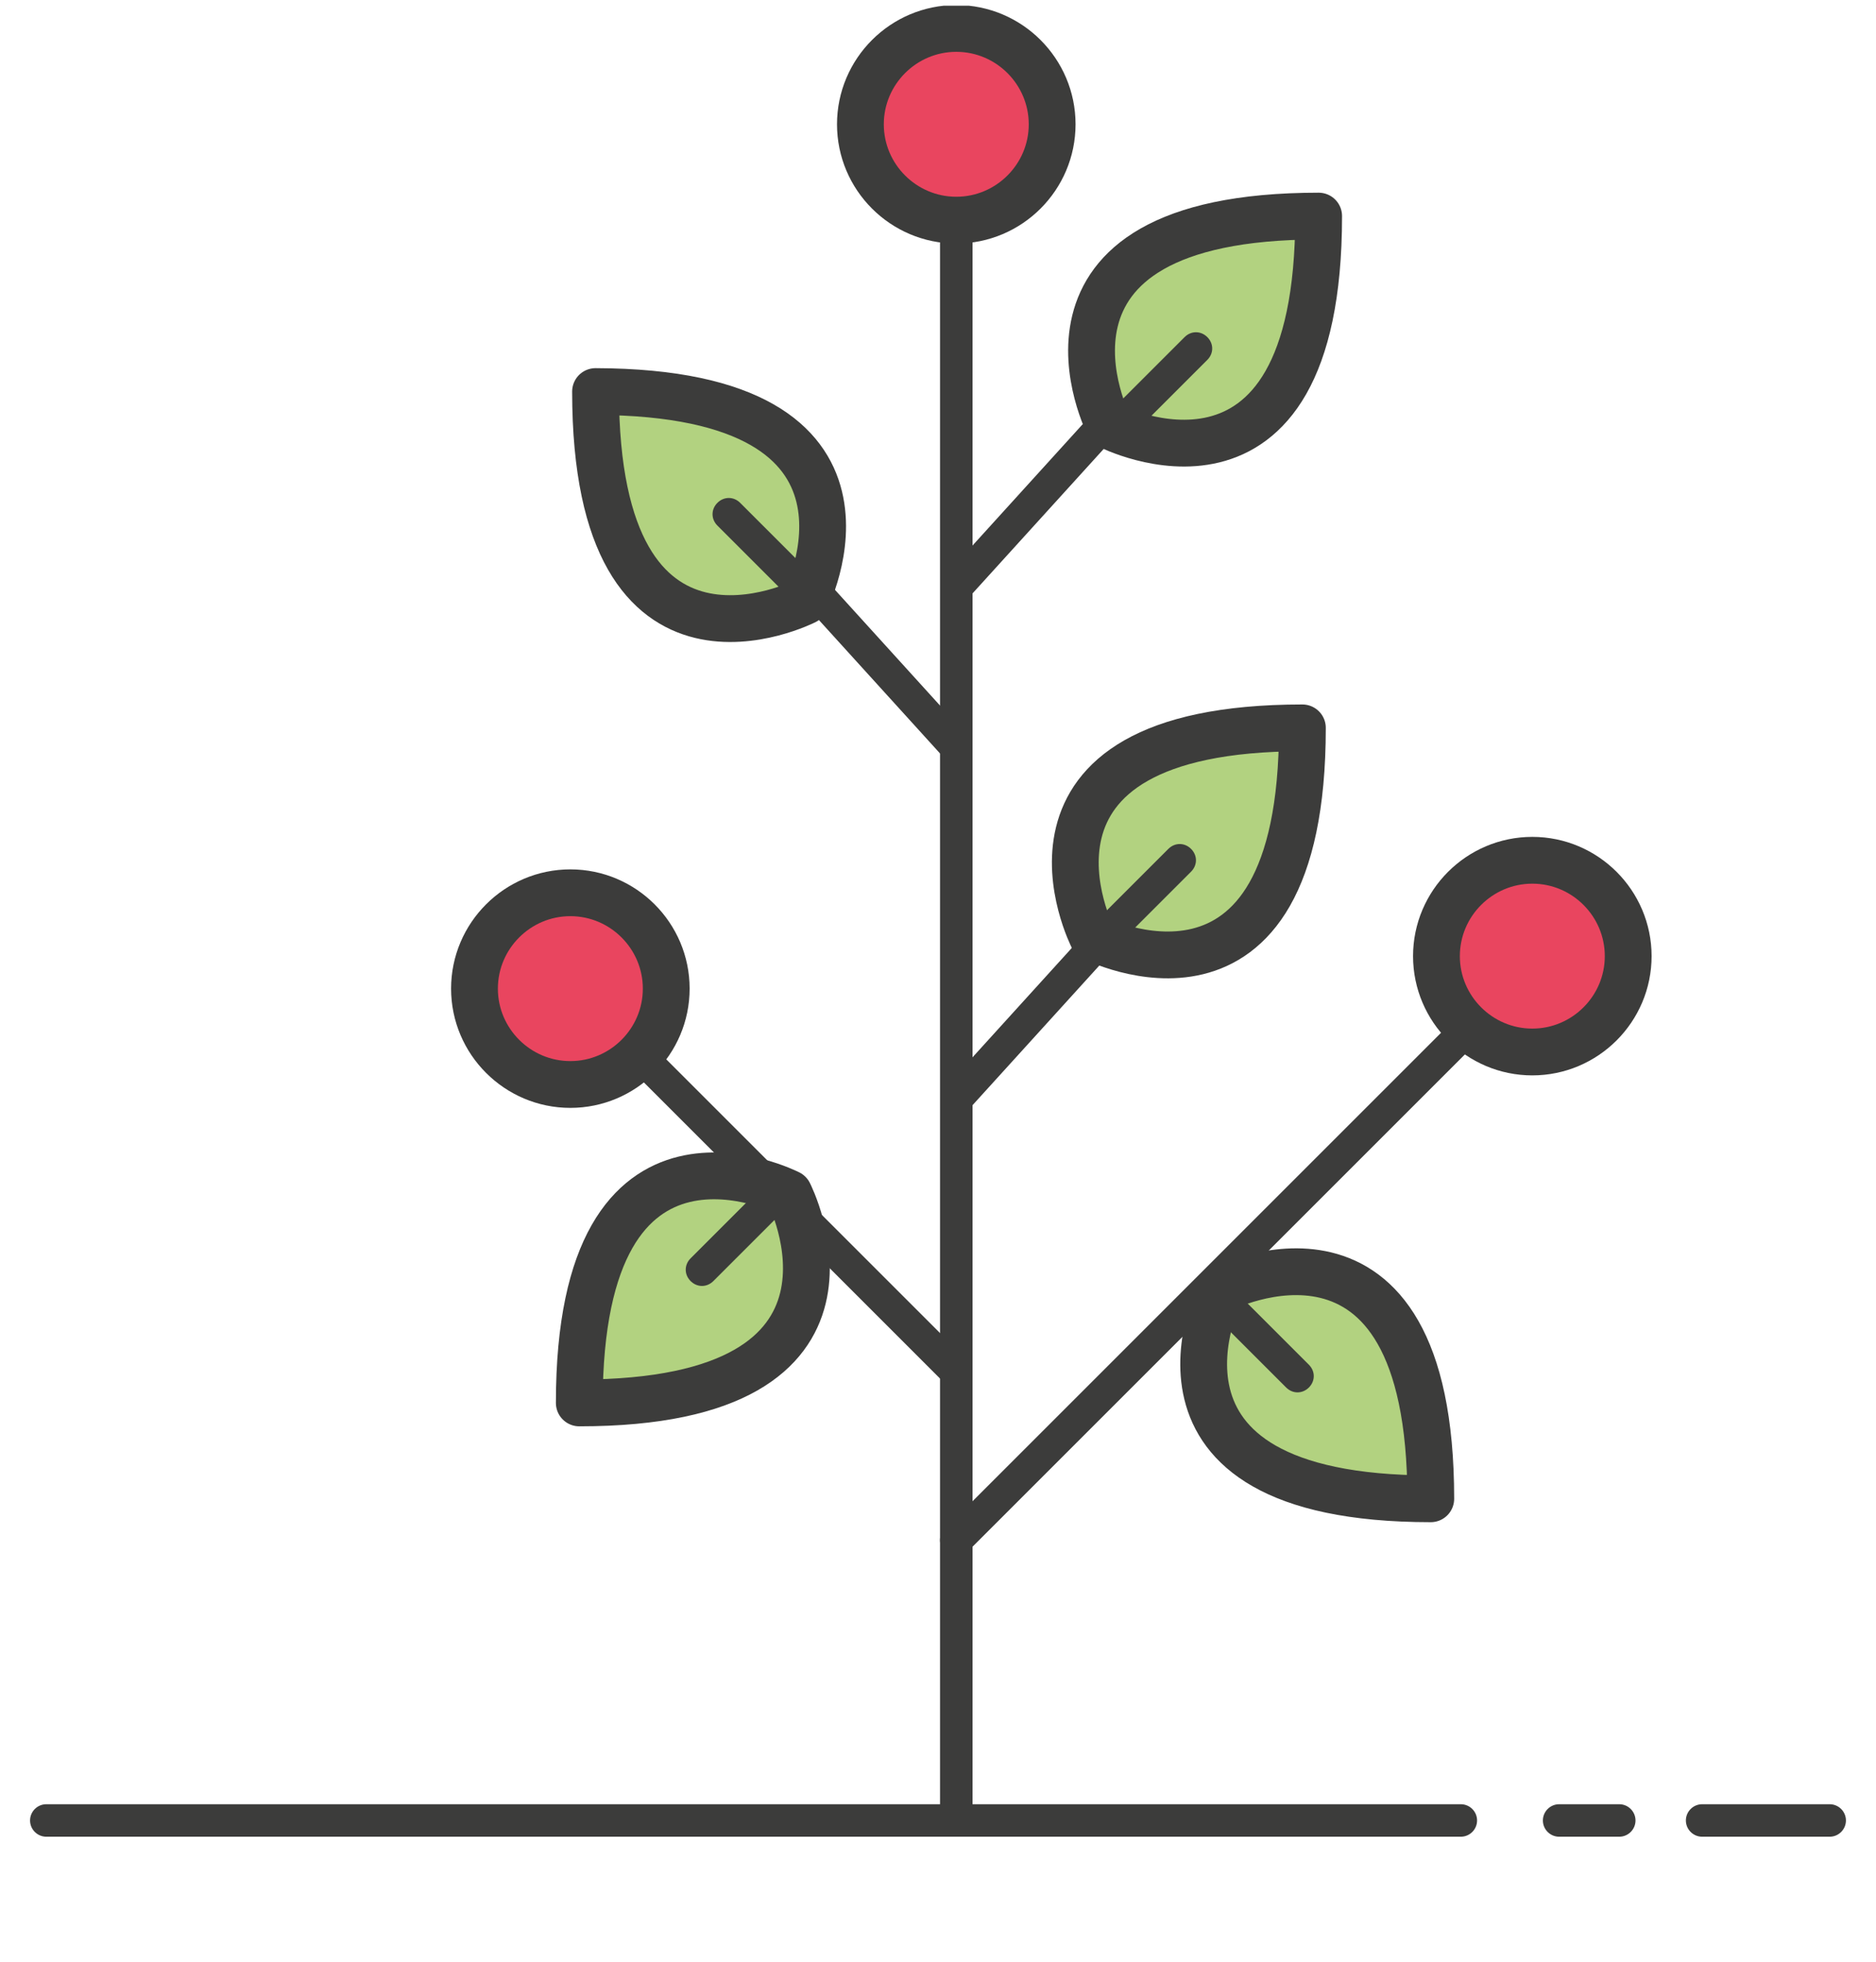 <?xml version="1.0" encoding="UTF-8"?>
<!-- Generator: Adobe Illustrator 27.0.0, SVG Export Plug-In . SVG Version: 6.00 Build 0)  -->
<svg xmlns="http://www.w3.org/2000/svg" xmlns:xlink="http://www.w3.org/1999/xlink" version="1.1" id="Livello_1" x="0px" y="0px" viewBox="0 0 230.9 241.5" style="enable-background:new 0 0 230.9 241.5;" xml:space="preserve">
<style type="text/css">
	.st0{clip-path:url(#SVGID_00000134930969367567682700000011795701742527653043_);fill:#3C3C3B;}
	.st1{clip-path:url(#SVGID_00000002350647150000920480000005635198410384891546_);fill:#3C3C3B;}
	.st2{clip-path:url(#SVGID_00000106134773530755260830000012249250529674886052_);fill:#3C3C3B;}
	.st3{clip-path:url(#SVGID_00000098209207942090687100000014810577258241393338_);fill:#B2D280;}
	
		.st4{clip-path:url(#SVGID_00000130624850624488600930000004898877987632562346_);fill:none;stroke:#3C3C3B;stroke-width:5.76;stroke-linecap:round;stroke-linejoin:round;stroke-miterlimit:10;}
	.st5{clip-path:url(#SVGID_00000030447272354552630550000013833803320889537961_);fill:#3C3C3B;}
	.st6{clip-path:url(#SVGID_00000028313824209835166400000016417997302658106252_);fill:#B2D280;}
	
		.st7{clip-path:url(#SVGID_00000023970164692231953460000018194569267238279358_);fill:none;stroke:#3C3C3B;stroke-width:5.76;stroke-linecap:round;stroke-linejoin:round;stroke-miterlimit:10;}
	.st8{clip-path:url(#SVGID_00000021825773134129544470000004518569449208792500_);fill:#3C3C3B;}
	.st9{clip-path:url(#SVGID_00000008125730789126565280000002977916165502969482_);fill:#B2D280;}
	
		.st10{clip-path:url(#SVGID_00000088848082177233277680000014477591321462222235_);fill:none;stroke:#3C3C3B;stroke-width:5.76;stroke-linecap:round;stroke-linejoin:round;stroke-miterlimit:10;}
	.st11{clip-path:url(#SVGID_00000176011639989179346580000006367477801119558839_);fill:#3C3C3B;}
	.st12{clip-path:url(#SVGID_00000155857849797290591050000017724417428910839953_);fill:#B2D280;}
	
		.st13{clip-path:url(#SVGID_00000031898007776643541580000012132022089864547984_);fill:none;stroke:#3C3C3B;stroke-width:5.76;stroke-linecap:round;stroke-linejoin:round;stroke-miterlimit:10;}
	.st14{clip-path:url(#SVGID_00000019675804417137758310000009722775097301603746_);fill:#3C3C3B;}
	.st15{clip-path:url(#SVGID_00000002348900356655642310000001387629719756070582_);fill:#B2D280;}
	
		.st16{clip-path:url(#SVGID_00000083061588280283654420000002257313859144115098_);fill:none;stroke:#3C3C3B;stroke-width:5.76;stroke-linecap:round;stroke-linejoin:round;stroke-miterlimit:10;}
	.st17{clip-path:url(#SVGID_00000044861763776209140860000008692068681030314897_);fill:#3C3C3B;}
	.st18{clip-path:url(#SVGID_00000049923961936790965770000012727958186637107844_);fill:#3C3C3B;}
	.st19{clip-path:url(#SVGID_00000121244420660522919960000000357424268844990385_);fill:#3C3C3B;}
	.st20{clip-path:url(#SVGID_00000048460766971898470170000004542104096952341679_);fill:#3C3C3B;}
	.st21{clip-path:url(#SVGID_00000108996432828303884260000008871670787879523736_);fill:#3C3C3B;}
	.st22{clip-path:url(#SVGID_00000147189154429667366850000003032169244897409434_);fill:#E9455F;}
	
		.st23{clip-path:url(#SVGID_00000102535884721756035950000014929416966508301193_);fill:none;stroke:#3C3C3B;stroke-width:5.76;stroke-miterlimit:10;}
	.st24{clip-path:url(#SVGID_00000173881468524509694260000003745922380537745586_);fill:#E9455F;}
	
		.st25{clip-path:url(#SVGID_00000057121460879702903280000012369961114266833839_);fill:none;stroke:#3C3C3B;stroke-width:5.76;stroke-miterlimit:10;}
	.st26{clip-path:url(#SVGID_00000170273030281377699330000001124283771643536270_);fill:#3C3C3B;}
	.st27{clip-path:url(#SVGID_00000080909889906917743180000017398338761670910348_);fill:#3C3C3B;}
	.st28{clip-path:url(#SVGID_00000097473249303012399080000018192417851920897197_);fill:#E9455F;}
	
		.st29{clip-path:url(#SVGID_00000138546172736771893300000001590622945016428207_);fill:none;stroke:#3C3C3B;stroke-width:5.76;stroke-miterlimit:10;}
</style>
<g>
	<g>
		<defs>
			<rect id="SVGID_1_" x="3.7" y="0.7" width="223.5" height="225.4"></rect>
		</defs>
		<clipPath id="SVGID_00000141447919167898362090000013208368402126555053_">
			<use xlink:href="#SVGID_1_" style="overflow:visible;"></use>
		</clipPath>
		<path style="clip-path:url(#SVGID_00000141447919167898362090000013208368402126555053_);fill:#3C3C3B;" d="M225.2,226.1h-15.7    c-1.1,0-2-0.9-2-2s0.9-2,2-2h15.7c1.1,0,2,0.9,2,2S226.3,226.1,225.2,226.1"></path>
	</g>
	<g>
		<defs>
			<rect id="SVGID_00000123402382306869932170000001786216587079576199_" x="3.7" y="0.7" width="223.5" height="225.4"></rect>
		</defs>
		<clipPath id="SVGID_00000155834865764495862850000007753386988902501249_">
			<use xlink:href="#SVGID_00000123402382306869932170000001786216587079576199_" style="overflow:visible;"></use>
		</clipPath>
		<path style="clip-path:url(#SVGID_00000155834865764495862850000007753386988902501249_);fill:#3C3C3B;" d="M199.3,226.1h-7.4    c-1.1,0-2-0.9-2-2s0.9-2,2-2h7.4c1.1,0,2,0.9,2,2S200.4,226.1,199.3,226.1"></path>
	</g>
	<g>
		<defs>
			<rect id="SVGID_00000119115850922666851040000012360731236164004006_" x="3.7" y="0.7" width="223.5" height="225.4"></rect>
		</defs>
		<clipPath id="SVGID_00000104667605760923520040000014186041496495306648_">
			<use xlink:href="#SVGID_00000119115850922666851040000012360731236164004006_" style="overflow:visible;"></use>
		</clipPath>
		<path style="clip-path:url(#SVGID_00000104667605760923520040000014186041496495306648_);fill:#3C3C3B;" d="M179.8,226.1H5.7    c-1.1,0-2-0.9-2-2s0.9-2,2-2h174.1c1.1,0,2,0.9,2,2S180.9,226.1,179.8,226.1"></path>
	</g>
	<g>
		<defs>
			<rect id="SVGID_00000146471215593919908890000018241517615109663150_" x="3.7" y="0.7" width="223.5" height="225.4"></rect>
		</defs>
		<clipPath id="SVGID_00000101791543388585905940000010076819387150997144_">
			<use xlink:href="#SVGID_00000146471215593919908890000018241517615109663150_" style="overflow:visible;"></use>
		</clipPath>
		<path style="clip-path:url(#SVGID_00000101791543388585905940000010076819387150997144_);fill:#B2D280;" d="M99.1,74    c0,0-25.8,13.2-25.8-25.8C112.3,48.3,99.1,74,99.1,74"></path>
	</g>
	<g>
		<defs>
			<rect id="SVGID_00000018202022896200714400000000455408534042300819_" x="3.7" y="0.7" width="223.5" height="225.4"></rect>
		</defs>
		<clipPath id="SVGID_00000009565700448032528700000011900395206704262281_">
			<use xlink:href="#SVGID_00000018202022896200714400000000455408534042300819_" style="overflow:visible;"></use>
		</clipPath>
		
			<path style="clip-path:url(#SVGID_00000009565700448032528700000011900395206704262281_);fill:none;stroke:#3C3C3B;stroke-width:5.76;stroke-linecap:round;stroke-linejoin:round;stroke-miterlimit:10;" d="    M99.1,74c0,0-25.8,13.2-25.8-25.8C112.3,48.3,99.1,74,99.1,74z"></path>
	</g>
	<g>
		<defs>
			<rect id="SVGID_00000083084426251547482880000007540388743403104920_" x="3.7" y="0.7" width="223.5" height="225.4"></rect>
		</defs>
		<clipPath id="SVGID_00000150076787218656052090000017519820295971790246_">
			<use xlink:href="#SVGID_00000083084426251547482880000007540388743403104920_" style="overflow:visible;"></use>
		</clipPath>
		<path style="clip-path:url(#SVGID_00000150076787218656052090000017519820295971790246_);fill:#3C3C3B;" d="M99.5,75.1    c-0.5,0-1-0.2-1.4-0.6l-9.8-9.8c-0.8-0.8-0.8-2,0-2.8s2-0.8,2.8,0l9.8,9.8c0.8,0.8,0.8,2,0,2.8C100.5,74.9,100,75.1,99.5,75.1"></path>
	</g>
	<g>
		<defs>
			<rect id="SVGID_00000151531197047208646290000012163151570457472387_" x="3.7" y="0.7" width="223.5" height="225.4"></rect>
		</defs>
		<clipPath id="SVGID_00000099625654995991513420000005669685292063663792_">
			<use xlink:href="#SVGID_00000151531197047208646290000012163151570457472387_" style="overflow:visible;"></use>
		</clipPath>
		<path style="clip-path:url(#SVGID_00000099625654995991513420000005669685292063663792_);fill:#B2D280;" d="M97.1,146.9    c0,0,13.2,25.8-25.8,25.8C71.3,133.7,97.1,146.9,97.1,146.9"></path>
	</g>
	<g>
		<defs>
			<rect id="SVGID_00000172398851410977520410000014857449203563639955_" x="3.7" y="0.7" width="223.5" height="225.4"></rect>
		</defs>
		<clipPath id="SVGID_00000048465766697699716490000004083813069886921378_">
			<use xlink:href="#SVGID_00000172398851410977520410000014857449203563639955_" style="overflow:visible;"></use>
		</clipPath>
		
			<path style="clip-path:url(#SVGID_00000048465766697699716490000004083813069886921378_);fill:none;stroke:#3C3C3B;stroke-width:5.76;stroke-linecap:round;stroke-linejoin:round;stroke-miterlimit:10;" d="    M97.1,146.9c0,0,13.2,25.8-25.8,25.8C71.3,133.7,97.1,146.9,97.1,146.9z"></path>
	</g>
	<g>
		<defs>
			<rect id="SVGID_00000054225822633977581030000014946084098476700310_" x="3.7" y="0.7" width="223.5" height="225.4"></rect>
		</defs>
		<clipPath id="SVGID_00000172434871277120863300000013325881242406008193_">
			<use xlink:href="#SVGID_00000054225822633977581030000014946084098476700310_" style="overflow:visible;"></use>
		</clipPath>
		<path style="clip-path:url(#SVGID_00000172434871277120863300000013325881242406008193_);fill:#3C3C3B;" d="M86.4,158.3    c-0.5,0-1-0.2-1.4-0.6c-0.8-0.8-0.8-2,0-2.8l9.8-9.8c0.8-0.8,2-0.8,2.8,0s0.8,2,0,2.8l-9.8,9.8C87.4,158.1,86.9,158.3,86.4,158.3"></path>
	</g>
	<g>
		<defs>
			<rect id="SVGID_00000111878517929747993110000017597096452386876325_" x="3.7" y="0.7" width="223.5" height="225.4"></rect>
		</defs>
		<clipPath id="SVGID_00000124866866122627253270000000582461189511777671_">
			<use xlink:href="#SVGID_00000111878517929747993110000017597096452386876325_" style="overflow:visible;"></use>
		</clipPath>
		<path style="clip-path:url(#SVGID_00000124866866122627253270000000582461189511777671_);fill:#B2D280;" d="M150.3,158.7    c0,0,25.8-13.2,25.8,25.8C137.1,184.5,150.3,158.7,150.3,158.7"></path>
	</g>
	<g>
		<defs>
			<rect id="SVGID_00000129189710331499072620000009249145816142687880_" x="3.7" y="0.7" width="223.5" height="225.4"></rect>
		</defs>
		<clipPath id="SVGID_00000172421904757506570130000015811223951261726351_">
			<use xlink:href="#SVGID_00000129189710331499072620000009249145816142687880_" style="overflow:visible;"></use>
		</clipPath>
		
			<path style="clip-path:url(#SVGID_00000172421904757506570130000015811223951261726351_);fill:none;stroke:#3C3C3B;stroke-width:5.76;stroke-linecap:round;stroke-linejoin:round;stroke-miterlimit:10;" d="    M150.3,158.7c0,0,25.8-13.2,25.8,25.8C137.1,184.5,150.3,158.7,150.3,158.7z"></path>
	</g>
	<g>
		<defs>
			<rect id="SVGID_00000131363494963162197060000015561914077345327015_" x="3.7" y="0.7" width="223.5" height="225.4"></rect>
		</defs>
		<clipPath id="SVGID_00000024688586474265608630000000440789100265552536_">
			<use xlink:href="#SVGID_00000131363494963162197060000015561914077345327015_" style="overflow:visible;"></use>
		</clipPath>
		<path style="clip-path:url(#SVGID_00000024688586474265608630000000440789100265552536_);fill:#3C3C3B;" d="M159.7,171.4    c-0.5,0-1-0.2-1.4-0.6l-9.8-9.8c-0.8-0.8-0.8-2,0-2.8s2-0.8,2.8,0l9.8,9.8c0.8,0.8,0.8,2,0,2.8    C160.7,171.2,160.2,171.4,159.7,171.4"></path>
	</g>
	<g>
		<defs>
			<rect id="SVGID_00000111893979651459970020000005621080775703994044_" x="3.7" y="0.7" width="223.5" height="225.4"></rect>
		</defs>
		<clipPath id="SVGID_00000130647384717444153610000005808848233866531749_">
			<use xlink:href="#SVGID_00000111893979651459970020000005621080775703994044_" style="overflow:visible;"></use>
		</clipPath>
		<path style="clip-path:url(#SVGID_00000130647384717444153610000005808848233866531749_);fill:#B2D280;" d="M134.5,115.4    c0,0-13.2-25.8,25.8-25.8C160.3,128.6,134.5,115.4,134.5,115.4"></path>
	</g>
	<g>
		<defs>
			<rect id="SVGID_00000183216008922466341240000016414084192447436690_" x="3.7" y="0.7" width="223.5" height="225.4"></rect>
		</defs>
		<clipPath id="SVGID_00000089535310794218918620000016700248453938908575_">
			<use xlink:href="#SVGID_00000183216008922466341240000016414084192447436690_" style="overflow:visible;"></use>
		</clipPath>
		
			<path style="clip-path:url(#SVGID_00000089535310794218918620000016700248453938908575_);fill:none;stroke:#3C3C3B;stroke-width:5.76;stroke-linecap:round;stroke-linejoin:round;stroke-miterlimit:10;" d="    M134.5,115.4c0,0-13.2-25.8,25.8-25.8C160.3,128.6,134.5,115.4,134.5,115.4z"></path>
	</g>
	<g>
		<defs>
			<rect id="SVGID_00000110444025252882544660000009032153190469116804_" x="3.7" y="0.7" width="223.5" height="225.4"></rect>
		</defs>
		<clipPath id="SVGID_00000036947657756845416830000000315966167086314120_">
			<use xlink:href="#SVGID_00000110444025252882544660000009032153190469116804_" style="overflow:visible;"></use>
		</clipPath>
		<path style="clip-path:url(#SVGID_00000036947657756845416830000000315966167086314120_);fill:#3C3C3B;" d="M135.4,117.7    c-0.5,0-1-0.2-1.4-0.6c-0.8-0.8-0.8-2,0-2.8l9.8-9.8c0.8-0.8,2-0.8,2.8,0s0.8,2,0,2.8l-9.8,9.8    C136.4,117.6,135.9,117.7,135.4,117.7"></path>
	</g>
	<g>
		<defs>
			<rect id="SVGID_00000173136936520180329330000006494292049365290389_" x="3.7" y="0.7" width="223.5" height="225.4"></rect>
		</defs>
		<clipPath id="SVGID_00000110468784377994769810000010413683685500594365_">
			<use xlink:href="#SVGID_00000173136936520180329330000006494292049365290389_" style="overflow:visible;"></use>
		</clipPath>
		<path style="clip-path:url(#SVGID_00000110468784377994769810000010413683685500594365_);fill:#B2D280;" d="M136.5,52.4    c0,0-13.2-25.8,25.8-25.8C162.3,65.6,136.5,52.4,136.5,52.4"></path>
	</g>
	<g>
		<defs>
			<rect id="SVGID_00000037673036853838076870000016646644213436791437_" x="3.7" y="0.7" width="223.5" height="225.4"></rect>
		</defs>
		<clipPath id="SVGID_00000056395727665827626420000009590803233265488531_">
			<use xlink:href="#SVGID_00000037673036853838076870000016646644213436791437_" style="overflow:visible;"></use>
		</clipPath>
		
			<path style="clip-path:url(#SVGID_00000056395727665827626420000009590803233265488531_);fill:none;stroke:#3C3C3B;stroke-width:5.76;stroke-linecap:round;stroke-linejoin:round;stroke-miterlimit:10;" d="    M136.5,52.4c0,0-13.2-25.8,25.8-25.8C162.3,65.6,136.5,52.4,136.5,52.4z"></path>
	</g>
	<g>
		<defs>
			<rect id="SVGID_00000142137036518290980910000017526727336059137194_" x="3.7" y="0.7" width="223.5" height="225.4"></rect>
		</defs>
		<clipPath id="SVGID_00000107559117014351333800000003693439384069210532_">
			<use xlink:href="#SVGID_00000142137036518290980910000017526727336059137194_" style="overflow:visible;"></use>
		</clipPath>
		<path style="clip-path:url(#SVGID_00000107559117014351333800000003693439384069210532_);fill:#3C3C3B;" d="M137.4,54.7    c-0.5,0-1-0.2-1.4-0.6c-0.8-0.8-0.8-2,0-2.8l9.8-9.8c0.8-0.8,2-0.8,2.8,0s0.8,2,0,2.8l-9.8,9.8C138.4,54.5,137.9,54.7,137.4,54.7"></path>
	</g>
	<g>
		<defs>
			<rect id="SVGID_00000007391943893583917760000003798292590274666116_" x="3.7" y="0.7" width="223.5" height="225.4"></rect>
		</defs>
		<clipPath id="SVGID_00000044882528886728245100000004932905536380438657_">
			<use xlink:href="#SVGID_00000007391943893583917760000003798292590274666116_" style="overflow:visible;"></use>
		</clipPath>
		<path style="clip-path:url(#SVGID_00000044882528886728245100000004932905536380438657_);fill:#3C3C3B;" d="M117.7,224.1    c-1.1,0-2-0.9-2-2v-193c0-1.1,0.9-2,2-2s2,0.9,2,2v193C119.7,223.2,118.8,224.1,117.7,224.1"></path>
	</g>
	<g>
		<defs>
			<rect id="SVGID_00000174586445299393722690000009064716705112959127_" x="3.7" y="0.7" width="223.5" height="225.4"></rect>
		</defs>
		<clipPath id="SVGID_00000055701755837208717350000016657269777436583077_">
			<use xlink:href="#SVGID_00000174586445299393722690000009064716705112959127_" style="overflow:visible;"></use>
		</clipPath>
		<path style="clip-path:url(#SVGID_00000055701755837208717350000016657269777436583077_);fill:#3C3C3B;" d="M117.7,137.2    c-0.5,0-0.9-0.2-1.3-0.5c-0.8-0.7-0.9-2-0.1-2.8l17.7-19.5c0.7-0.8,2-0.9,2.8-0.1c0.8,0.7,0.9,2,0.1,2.8l-17.7,19.5    C118.8,137,118.2,137.2,117.7,137.2"></path>
	</g>
	<g>
		<defs>
			<rect id="SVGID_00000046316728970064944560000002828716808337159589_" x="3.7" y="0.7" width="223.5" height="225.4"></rect>
		</defs>
		<clipPath id="SVGID_00000142141276594988825810000012405528117946163090_">
			<use xlink:href="#SVGID_00000046316728970064944560000002828716808337159589_" style="overflow:visible;"></use>
		</clipPath>
		<path style="clip-path:url(#SVGID_00000142141276594988825810000012405528117946163090_);fill:#3C3C3B;" d="M117.7,74.2    c-0.5,0-0.9-0.2-1.3-0.5c-0.8-0.7-0.9-2-0.1-2.8L134,51.4c0.7-0.8,2-0.9,2.8-0.1c0.8,0.7,0.9,2,0.1,2.8l-17.7,19.5    C118.8,74,118.2,74.2,117.7,74.2"></path>
	</g>
	<g>
		<defs>
			<rect id="SVGID_00000009572254430581737170000005466710216295440274_" x="3.7" y="0.7" width="223.5" height="225.4"></rect>
		</defs>
		<clipPath id="SVGID_00000169520000745675958860000010890307451481714830_">
			<use xlink:href="#SVGID_00000009572254430581737170000005466710216295440274_" style="overflow:visible;"></use>
		</clipPath>
		<path style="clip-path:url(#SVGID_00000169520000745675958860000010890307451481714830_);fill:#3C3C3B;" d="M117.7,93.9    c-0.5,0-1.1-0.2-1.5-0.6L98.5,73.8c-0.7-0.8-0.7-2.1,0.1-2.8c0.8-0.7,2.1-0.7,2.8,0.1l17.7,19.5c0.7,0.8,0.7,2.1-0.1,2.8    C118.6,93.7,118.2,93.9,117.7,93.9"></path>
	</g>
	<g>
		<defs>
			<rect id="SVGID_00000179637672061923461740000002639125292521885341_" x="3.7" y="0.7" width="223.5" height="225.4"></rect>
		</defs>
		<clipPath id="SVGID_00000015323604898671440510000000800621664671851658_">
			<use xlink:href="#SVGID_00000179637672061923461740000002639125292521885341_" style="overflow:visible;"></use>
		</clipPath>
		<path style="clip-path:url(#SVGID_00000015323604898671440510000000800621664671851658_);fill:#E9455F;" d="M200.4,117.7    c0,6.5-5.3,11.8-11.8,11.8s-11.8-5.3-11.8-11.8s5.3-11.8,11.8-11.8C195.1,105.9,200.4,111.2,200.4,117.7"></path>
	</g>
	<g>
		<defs>
			<rect id="SVGID_00000143617089364039120290000004241443917719157139_" x="3.7" y="0.7" width="223.5" height="225.4"></rect>
		</defs>
		<clipPath id="SVGID_00000150820666567499525690000003481475889925184154_">
			<use xlink:href="#SVGID_00000143617089364039120290000004241443917719157139_" style="overflow:visible;"></use>
		</clipPath>
		
			<path style="clip-path:url(#SVGID_00000150820666567499525690000003481475889925184154_);fill:none;stroke:#3C3C3B;stroke-width:5.76;stroke-miterlimit:10;" d="    M200.4,117.7c0,6.5-5.3,11.8-11.8,11.8s-11.8-5.3-11.8-11.8s5.3-11.8,11.8-11.8C195.1,105.9,200.4,111.2,200.4,117.7z"></path>
	</g>
	<g>
		<defs>
			<rect id="SVGID_00000155843605216967421900000007353330373136951991_" x="3.7" y="0.7" width="223.5" height="225.4"></rect>
		</defs>
		<clipPath id="SVGID_00000137128136335175785510000015727932523065623188_">
			<use xlink:href="#SVGID_00000155843605216967421900000007353330373136951991_" style="overflow:visible;"></use>
		</clipPath>
		<path style="clip-path:url(#SVGID_00000137128136335175785510000015727932523065623188_);fill:#E9455F;" d="M129.5,15.3    c0,6.5-5.3,11.8-11.8,11.8s-11.8-5.3-11.8-11.8s5.3-11.8,11.8-11.8C124.2,3.5,129.5,8.8,129.5,15.3"></path>
	</g>
	<g>
		<defs>
			<rect id="SVGID_00000053518380162092347110000015554660015252433831_" x="3.7" y="0.7" width="223.5" height="225.4"></rect>
		</defs>
		<clipPath id="SVGID_00000065068199154425183430000015791868287215672233_">
			<use xlink:href="#SVGID_00000053518380162092347110000015554660015252433831_" style="overflow:visible;"></use>
		</clipPath>
		
			<path style="clip-path:url(#SVGID_00000065068199154425183430000015791868287215672233_);fill:none;stroke:#3C3C3B;stroke-width:5.76;stroke-miterlimit:10;" d="    M129.5,15.3c0,6.5-5.3,11.8-11.8,11.8s-11.8-5.3-11.8-11.8s5.3-11.8,11.8-11.8C124.2,3.5,129.5,8.8,129.5,15.3z"></path>
	</g>
	<g>
		<defs>
			<rect id="SVGID_00000131336605252493185800000017221024827354544021_" x="3.7" y="0.7" width="223.5" height="225.4"></rect>
		</defs>
		<clipPath id="SVGID_00000093892641420702526530000007426881804736238995_">
			<use xlink:href="#SVGID_00000131336605252493185800000017221024827354544021_" style="overflow:visible;"></use>
		</clipPath>
		<path style="clip-path:url(#SVGID_00000093892641420702526530000007426881804736238995_);fill:#3C3C3B;" d="M117.7,191.6    c-0.5,0-1-0.2-1.4-0.6c-0.8-0.8-0.8-2,0-2.8l61.5-61.5c0.8-0.8,2-0.8,2.8,0s0.8,2,0,2.8L119.1,191    C118.7,191.4,118.2,191.6,117.7,191.6"></path>
	</g>
	<g>
		<defs>
			<rect id="SVGID_00000016043914288128500000000009890534628854365833_" x="3.7" y="0.7" width="223.5" height="225.4"></rect>
		</defs>
		<clipPath id="SVGID_00000068660659475006718440000017245006770888813728_">
			<use xlink:href="#SVGID_00000016043914288128500000000009890534628854365833_" style="overflow:visible;"></use>
		</clipPath>
		<path style="clip-path:url(#SVGID_00000068660659475006718440000017245006770888813728_);fill:#3C3C3B;" d="M117.7,170.9    c-0.5,0-1-0.2-1.4-0.6l-39.4-39.4c-0.8-0.8-0.8-2,0-2.8c0.8-0.8,2-0.8,2.8,0l39.4,39.4c0.8,0.8,0.8,2,0,2.8    C118.7,170.7,118.2,170.9,117.7,170.9"></path>
	</g>
	<g>
		<defs>
			<rect id="SVGID_00000066500148217873963820000008367985168053670530_" x="3.7" y="0.7" width="223.5" height="225.4"></rect>
		</defs>
		<clipPath id="SVGID_00000074434107644945608810000018379145702283443087_">
			<use xlink:href="#SVGID_00000066500148217873963820000008367985168053670530_" style="overflow:visible;"></use>
		</clipPath>
		<path style="clip-path:url(#SVGID_00000074434107644945608810000018379145702283443087_);fill:#E9455F;" d="M82,121.7    c0,6.5-5.3,11.8-11.8,11.8s-11.8-5.3-11.8-11.8c0-6.5,5.3-11.8,11.8-11.8S82,115.2,82,121.7"></path>
	</g>
	<g>
		<defs>
			<rect id="SVGID_00000178166156220815187190000014313913288894148023_" x="3.7" y="0.7" width="223.5" height="225.4"></rect>
		</defs>
		<clipPath id="SVGID_00000013164732699271069420000009611541137264098697_">
			<use xlink:href="#SVGID_00000178166156220815187190000014313913288894148023_" style="overflow:visible;"></use>
		</clipPath>
		
			<path style="clip-path:url(#SVGID_00000013164732699271069420000009611541137264098697_);fill:none;stroke:#3C3C3B;stroke-width:5.76;stroke-miterlimit:10;" d="    M82,121.7c0,6.5-5.3,11.8-11.8,11.8s-11.8-5.3-11.8-11.8c0-6.5,5.3-11.8,11.8-11.8S82,115.2,82,121.7z"></path>
	</g>
</g>
</svg>
